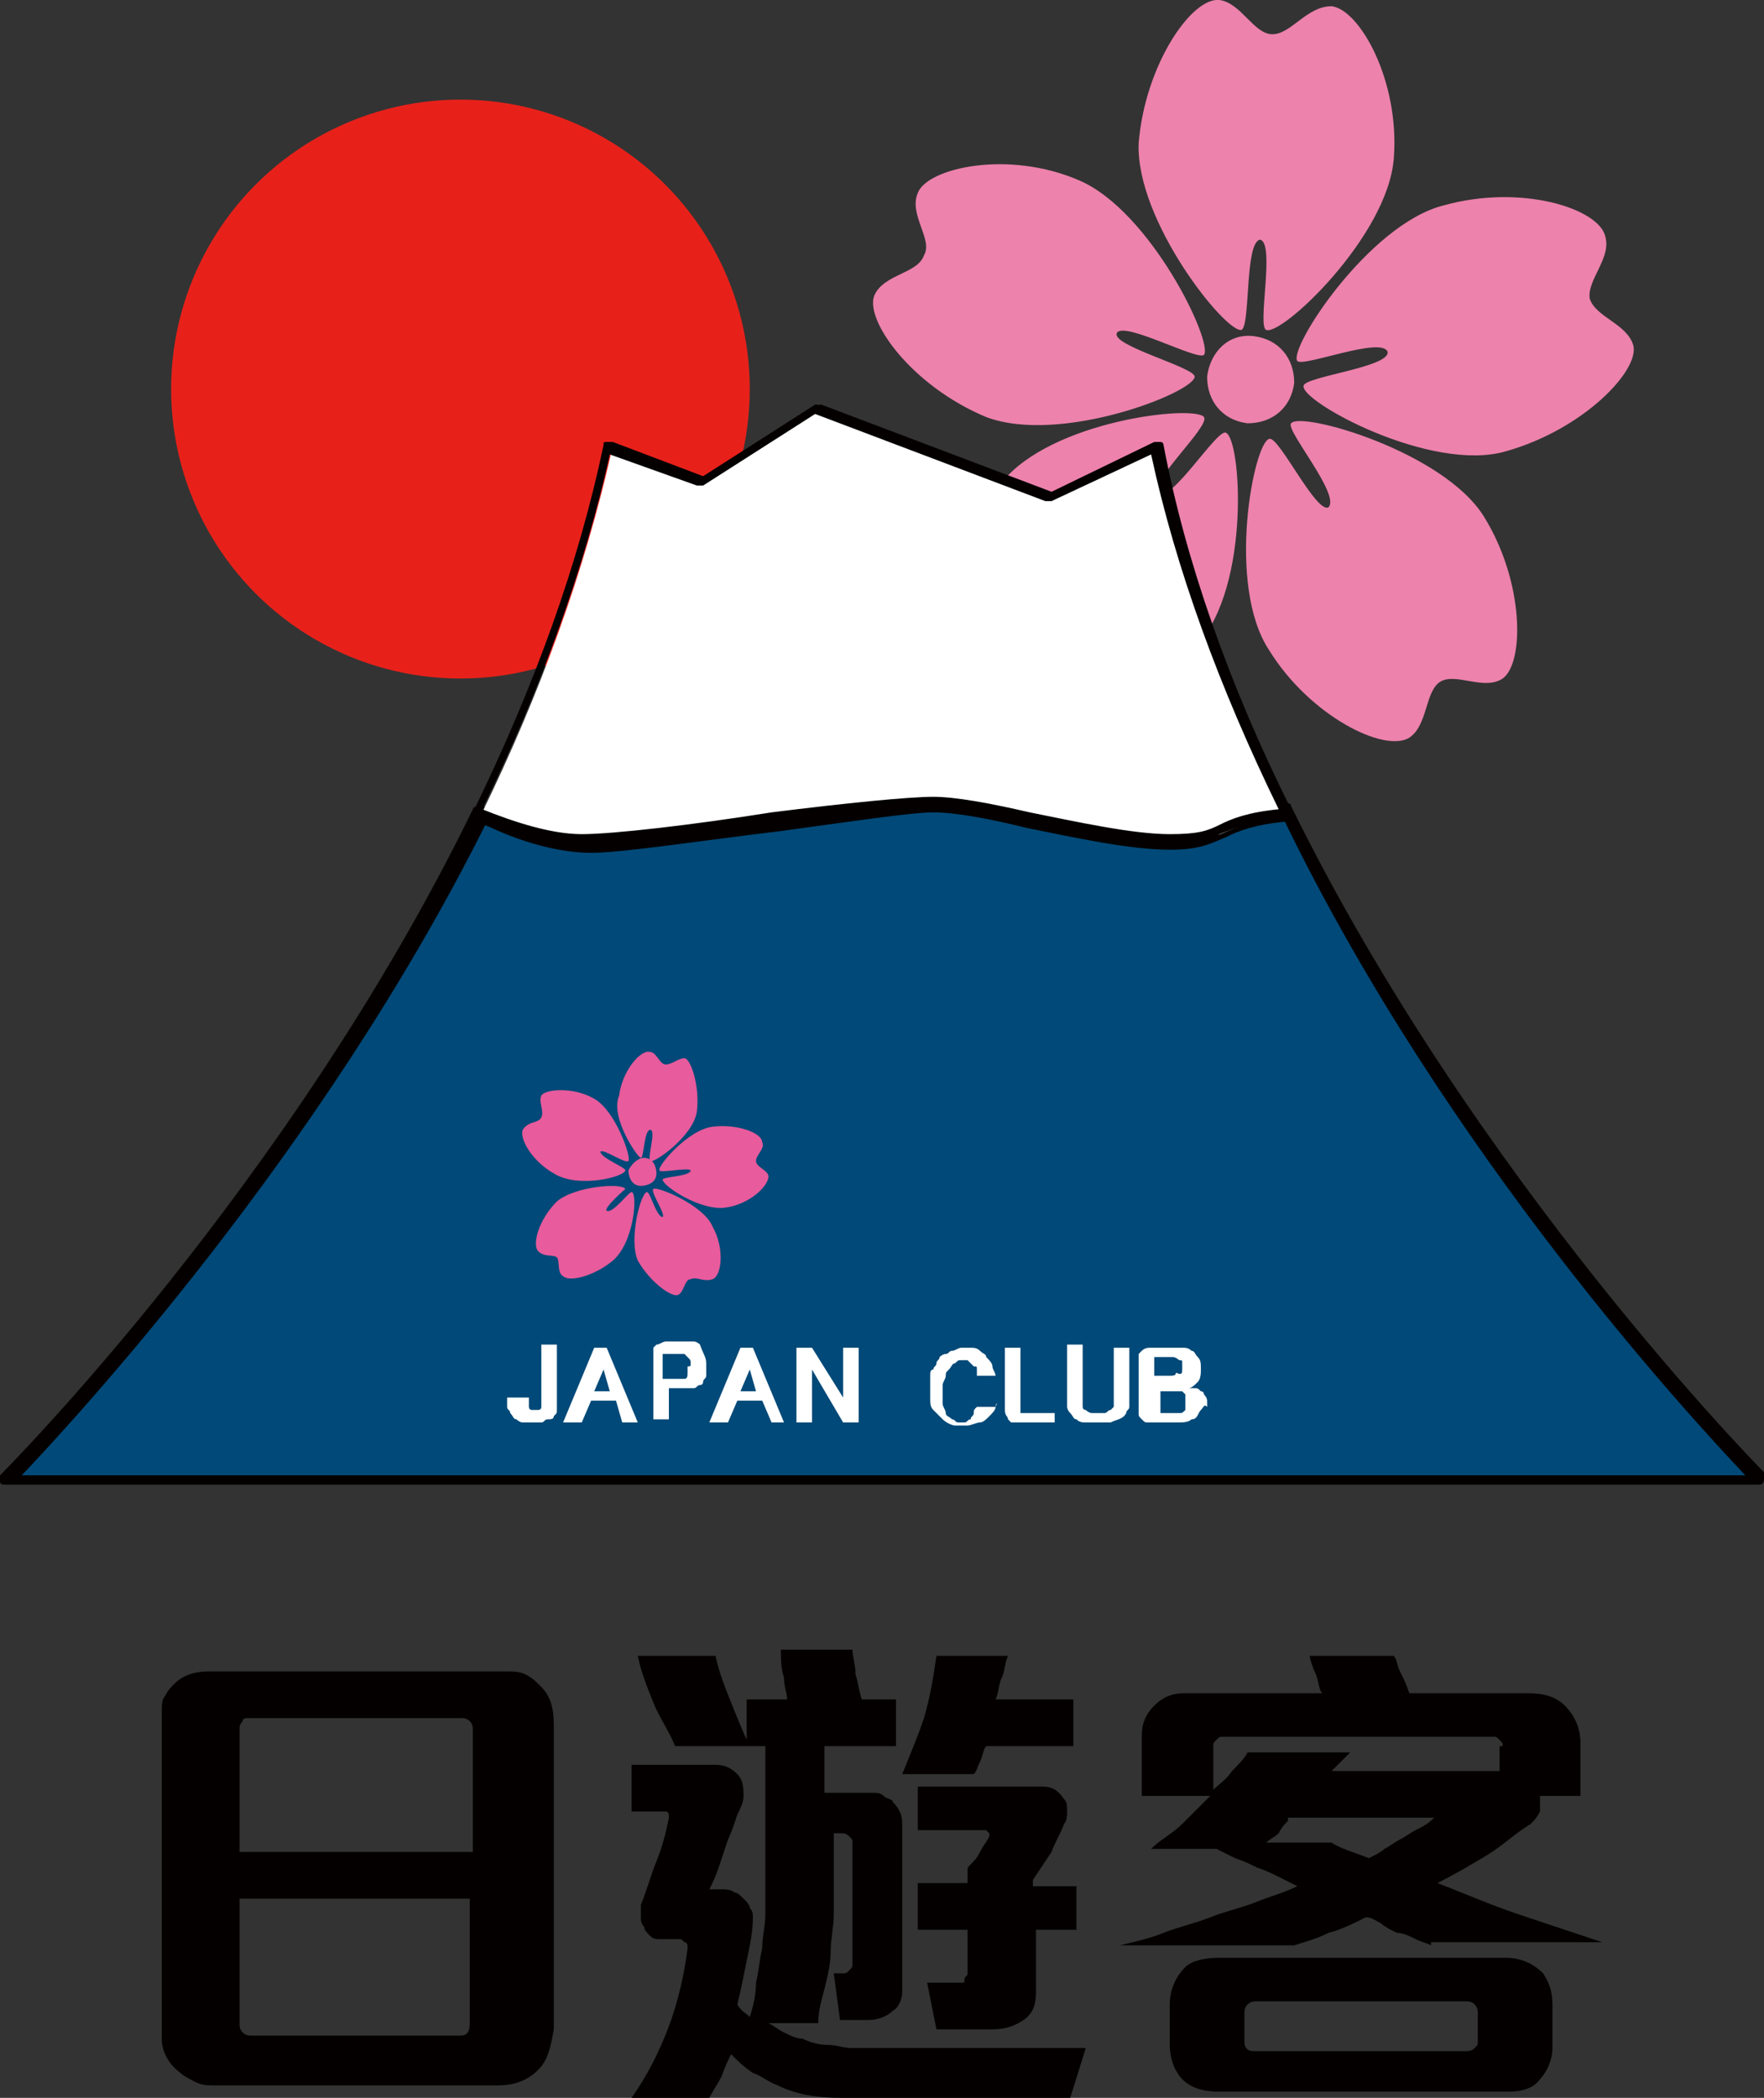 <?xml version="1.0" encoding="utf-8"?>
<!-- Generator: Adobe Illustrator 26.5.0, SVG Export Plug-In . SVG Version: 6.00 Build 0)  -->
<svg version="1.1" id="圖層_1" xmlns="http://www.w3.org/2000/svg" xmlns:xlink="http://www.w3.org/1999/xlink" x="0px" y="0px"
	 viewBox="0 0 56.7 67.4" style="enable-background:new 0 0 56.7 67.4;" xml:space="preserve">
<rect x="0" y="0" width="56.7" height="67.4" fill="#333333" stroke="none"/>
<style type="text/css">
	.st0{fill:#ED82AC;}
	.st1{fill:#E7211A;}
	.st2{fill:#014978;}
	.st3{fill:#040000;}
	.st4{fill:#FFFFFF;}
	.st5{fill:#E85B9C;}
	.st6{fill:none;stroke:#E7211A;stroke-width:0.265;stroke-miterlimit:10;}
</style>
<g id="XMLID_1_">
	<g id="XMLID_198_">
		<path id="XMLID_199_" class="st0" d="M39.9,10.6c0.3-0.1,0.1-2.8,0.6-2.9c0.5,0.1-0.1,2.8,0.2,2.9c0.5,0.2,3.9-3,4.1-5.5
			s-1.1-4.8-2-4.9c-0.8,0-1.3,0.9-1.9,0.9c-0.6,0-1-1-1.7-1.1c-0.9-0.1-2.4,2.1-2.6,4.6C36.5,7.1,39.4,10.7,39.9,10.6z M38.4,12.1
			c0-0.3-2.7-1-2.5-1.4c0.2-0.4,2.6,0.9,2.8,0.7c0.3-0.4-1.7-4.6-4-5.6s-4.9-0.4-5.2,0.4c-0.3,0.7,0.5,1.5,0.2,2
			c-0.2,0.6-1.3,0.6-1.6,1.3c-0.3,0.8,1.2,2.9,3.6,3.9C34.1,14.3,38.4,12.6,38.4,12.1z M39.4,13.9c-0.3-0.1-1.7,2.2-2.2,2
			c-0.3-0.4,1.7-2.2,1.5-2.5c-0.3-0.4-4.9,0.1-6.5,2.1c-1.6,1.9-1.9,4.5-1.3,5.1c0.6,0.5,1.6,0,2,0.4c0.5,0.4,0.2,1.4,0.8,1.9
			c0.7,0.6,3.2-0.2,4.8-2.2C40.2,18.8,39.9,14.1,39.4,13.9z M41.5,13.6c-0.2,0.2,1.6,2.3,1.2,2.7c-0.4,0.2-1.6-2.3-1.9-2.2
			c-0.5,0.1-1.4,4.7,0,6.8c1.3,2.1,3.7,3.3,4.5,2.8c0.6-0.4,0.5-1.5,1-1.8c0.5-0.3,1.4,0.3,2-0.1c0.7-0.5,0.7-3.1-0.6-5.2
			S41.8,13.2,41.5,13.6z M52.5,11.1c-0.2-0.7-1.2-0.9-1.4-1.5c-0.1-0.6,0.7-1.3,0.5-2c-0.2-0.9-2.7-1.7-5.2-1c-2.4,0.6-5,4.6-4.7,5
			c0.2,0.2,2.7-0.8,2.9-0.3c0.1,0.5-2.7,0.8-2.7,1.1c-0.1,0.5,4.1,2.8,6.5,2.1C50.9,13.8,52.7,11.9,52.5,11.1z M38.8,12.1
			c0,0.8,0.5,1.4,1.3,1.5c0.8,0,1.4-0.5,1.5-1.3c0-0.8-0.5-1.4-1.3-1.5C39.5,10.7,38.9,11.3,38.8,12.1z"/>
	</g>
	<g id="XMLID_196_">
		<circle id="XMLID_197_" class="st1" cx="14.8" cy="12.5" r="9.3"/>
	</g>
	<g id="XMLID_189_">
		<g id="XMLID_194_">
			<path id="XMLID_195_" class="st2" d="M56.5,47.6c0,0-9.2-9.2-15.2-21.4c-2.4,0.3-2,0.9-3.8,0.9c-2.3,0-6.1-1.3-7.6-1.3
				s-9.1,1.3-11,1.3c-1.1,0-2.5-0.5-3.5-0.9C9.5,38.3,0.2,47.6,0.2,47.6H56.5z"/>
		</g>
		<g id="XMLID_190_">
			<path id="XMLID_191_" class="st3" d="M56.5,47.7H0.2c-0.1,0-0.2,0-0.2-0.1c0-0.1,0-0.2,0-0.2c0.1-0.1,9.3-9.3,15.2-21.4
				c0-0.1,0.2-0.1,0.3-0.1c1,0.4,2.3,0.9,3.4,0.9c1,0,3.6-0.3,6.1-0.7c2.2-0.3,4.2-0.6,4.9-0.6c0.7,0,1.8,0.2,3.1,0.5
				c1.5,0.3,3.3,0.7,4.5,0.7c0.9,0,1.2-0.1,1.6-0.3c0.4-0.2,1-0.4,2.2-0.6c0.1,0,0.2,0,0.2,0.1c5.9,12,15.1,21.3,15.2,21.4
				c0.1,0.1,0.1,0.1,0,0.2C56.7,47.7,56.6,47.7,56.5,47.7z M0.7,47.4h55.4c-1.7-1.8-9.6-10.3-14.8-21c-1,0.1-1.5,0.3-1.9,0.5
				c-0.5,0.2-0.8,0.4-1.8,0.4c-1.3,0-3.1-0.4-4.6-0.7c-1.2-0.3-2.3-0.5-3-0.5c-0.7,0-2.7,0.3-4.9,0.6c-2.5,0.3-5.1,0.7-6.1,0.7
				c-1.1,0-2.4-0.4-3.4-0.9C10.3,37.1,2.4,45.6,0.7,47.4z"/>
		</g>
	</g>
	<g id="XMLID_182_">
		<g id="XMLID_187_">
			<path id="XMLID_188_" class="st4" d="M30,25.8c1.5,0,5.3,1.3,7.6,1.3c1.8,0,1.5-0.6,3.8-0.9c-1.8-3.7-3.3-7.7-4.2-11.8l-3.4,1.6
				L26.3,13l-3.6,2.4l-3-1.1c-0.9,4.1-2.4,8.1-4.2,11.8c1,0.4,2.4,0.9,3.5,0.9C20.8,27,28.5,25.8,30,25.8z"/>
		</g>
		<g id="XMLID_183_">
			<path id="XMLID_184_" class="st3" d="M37.5,27.2c-1.3,0-3.1-0.4-4.6-0.7c-1.2-0.3-2.3-0.5-3-0.5c-0.7,0-2.7,0.3-4.9,0.6
				c-2.5,0.3-5.1,0.7-6.1,0.7c-1.1,0-2.6-0.5-3.6-0.9c-0.1,0-0.1-0.1-0.1-0.1c0-0.1,0-0.1,0-0.2c2-4.1,3.4-8,4.2-11.8
				c0-0.1,0-0.1,0.1-0.1c0.1,0,0.1,0,0.2,0l2.9,1.1l3.6-2.3c0.1,0,0.1,0,0.2,0l7.4,2.8l3.3-1.6c0.1,0,0.1,0,0.2,0
				c0.1,0,0.1,0.1,0.1,0.1C38.1,18,39.5,22,41.5,26c0,0.1,0,0.1,0,0.2c0,0.1-0.1,0.1-0.2,0.1c-1.1,0.1-1.6,0.3-2.1,0.5
				C38.9,27.1,38.5,27.2,37.5,27.2z M30,25.6c0.7,0,1.8,0.2,3.1,0.5c1.5,0.3,3.3,0.7,4.5,0.7c0.9,0,1.2-0.1,1.6-0.3
				c0.4-0.2,0.9-0.4,1.9-0.5c-1.9-3.9-3.3-7.7-4.1-11.4l-3.2,1.5c0,0-0.1,0-0.2,0l-7.4-2.8l-3.6,2.3c-0.1,0-0.1,0-0.2,0l-2.8-1
				c-0.8,3.6-2.2,7.5-4.1,11.4c1,0.4,2.2,0.8,3.2,0.8c1,0,3.6-0.3,6.1-0.7C27.2,25.8,29.2,25.6,30,25.6z"/>
		</g>
	</g>
	<g id="XMLID_164_">
		<path id="XMLID_178_" class="st3" d="M17.3,66.5C17,66.8,16.6,67,16,67H6.9c-0.2,0-0.4,0-0.6-0.1c-0.2-0.1-0.4-0.2-0.5-0.3
			c-0.4-0.3-0.6-0.7-0.6-1.1V55c0-0.2,0-0.4,0.1-0.5c0.1-0.2,0.2-0.3,0.3-0.4c0.3-0.3,0.7-0.4,1.1-0.4h9.6c0.2,0,0.4,0,0.6,0.1
			s0.3,0.2,0.5,0.4c0.3,0.3,0.4,0.7,0.4,1.2v9.8C17.7,65.8,17.6,66.2,17.3,66.5z M15.2,55.6c0-0.1,0-0.2-0.1-0.3
			c-0.1-0.1-0.2-0.1-0.3-0.1H8c-0.1,0-0.2,0-0.2,0.1c-0.1,0.1-0.1,0.2-0.1,0.2v4h7.5V55.6z M15.2,61H7.7v4c0,0.1,0,0.2,0.1,0.3
			c0.1,0.1,0.2,0.1,0.3,0.1h6.7c0.2,0,0.3-0.1,0.3-0.4V61z"/>
		<path id="XMLID_171_" class="st3" d="M34.4,67.4H27c-0.7,0-1.4-0.1-2-0.4c-0.3-0.1-0.5-0.3-0.8-0.4c-0.3-0.2-0.5-0.4-0.7-0.6
			c-0.1,0.2-0.2,0.4-0.3,0.7c-0.1,0.2-0.3,0.5-0.4,0.7h-2.5c0.5-0.7,0.9-1.5,1.2-2.3c0.3-0.8,0.5-1.7,0.6-2.5c0-0.1,0-0.2-0.1-0.2
			c-0.1-0.1-0.1-0.1-0.2-0.1h-0.6c-0.1,0-0.2,0-0.3-0.1c-0.1-0.1-0.2-0.2-0.2-0.3c-0.1-0.1-0.1-0.2-0.1-0.3c0-0.1,0-0.2,0-0.4
			c0.2-0.5,0.3-0.9,0.5-1.4c0.2-0.5,0.3-0.9,0.4-1.4c0-0.1,0-0.2-0.1-0.2h-1.1v-1.5h2.7c0.3,0,0.5,0.1,0.7,0.3
			c0.2,0.2,0.2,0.5,0.2,0.7c0,0.2-0.1,0.4-0.2,0.6c-0.1,0.3-0.2,0.6-0.3,0.8c-0.1,0.3-0.2,0.6-0.3,0.9c-0.1,0.3-0.2,0.5-0.3,0.7h0.4
			c0.1,0,0.3,0,0.4,0.1c0.1,0,0.2,0.1,0.3,0.2c0.1,0.1,0.2,0.2,0.2,0.3c0.1,0.1,0.1,0.2,0.1,0.3c0,0.5-0.1,0.9-0.2,1.4
			c-0.1,0.5-0.2,1-0.3,1.4c0.1,0.2,0.3,0.3,0.4,0.4c0.1-0.3,0.2-0.7,0.2-1.1c0.1-0.4,0.1-0.7,0.2-1.1c0-0.4,0.1-0.7,0.1-1.1
			c0-0.4,0-0.7,0-1v-4.4h-0.6v-1.5h1.3c0-0.2-0.1-0.4-0.1-0.7c-0.1-0.3-0.1-0.6-0.1-0.9h2.3c0,0.2,0.1,0.5,0.1,0.8
			c0.1,0.3,0.1,0.5,0.2,0.8h1.1v1.5h-2.3v1.5H28c0.2,0,0.3,0,0.4,0.1c0.1,0.1,0.3,0.1,0.3,0.2c0.2,0.2,0.3,0.4,0.3,0.7v5.4
			c0,0.2-0.1,0.5-0.3,0.6c-0.2,0.2-0.5,0.3-0.8,0.3H27l-0.2-1.5h0.3c0.1,0,0.1,0,0.2-0.1s0.1-0.1,0.1-0.2v-3.9c0-0.1,0-0.1-0.1-0.2
			c0,0-0.1-0.1-0.2-0.1h-0.3v1.5c0,0.3,0,0.7,0,1.1c0,0.4-0.1,0.8-0.1,1.2c0,0.4-0.1,0.8-0.2,1.2c-0.1,0.4-0.2,0.7-0.2,1.1h-1.6
			c0.2,0.1,0.3,0.2,0.5,0.3c0.2,0.1,0.4,0.2,0.6,0.2c0.2,0.1,0.5,0.2,0.8,0.2c0.3,0,0.5,0.1,0.8,0.1h7.5L34.4,67.4z M21.7,56.1
			c-0.2-0.5-0.5-0.9-0.7-1.4c-0.2-0.5-0.4-1-0.5-1.5H23c0.1,0.5,0.3,1,0.5,1.5c0.2,0.5,0.4,1,0.6,1.4H21.7z M31.7,56.1
			c-0.1,0.1-0.1,0.3-0.2,0.5c-0.1,0.2-0.1,0.3-0.2,0.4H29c0.2-0.5,0.5-1.2,0.7-1.8c0.2-0.7,0.3-1.3,0.4-2h2.3
			c-0.1,0.2-0.1,0.5-0.2,0.7c-0.1,0.2-0.1,0.5-0.2,0.7h2.5v1.5H31.7z M33.3,62v2c0,0.4-0.1,0.7-0.4,0.9c-0.3,0.2-0.6,0.3-1,0.3h-1.8
			l-0.3-1.5h1.1c0.1,0,0.1,0,0.1-0.1c0-0.1,0.1-0.1,0.1-0.2V62h-1.6v-1.5h1.6v-0.2c0,0,0-0.1,0-0.2c0-0.1,0-0.1,0.1-0.2
			c0.1-0.1,0.2-0.2,0.3-0.4c0.1-0.2,0.2-0.3,0.3-0.5c0,0,0-0.1,0-0.1c0,0-0.1-0.1-0.1-0.1h-2.2v-1.4h4c0.3,0,0.5,0.1,0.7,0.4
			c0.1,0.1,0.1,0.2,0.1,0.4c0,0.1,0,0.3-0.1,0.4c-0.1,0.3-0.3,0.6-0.4,0.9c-0.2,0.3-0.4,0.6-0.6,0.9v0.2h1.4V62H33.3z"/>
		<path id="XMLID_165_" class="st3" d="M46,62.5c-0.2-0.1-0.3-0.1-0.5-0.2c-0.2-0.1-0.4-0.2-0.6-0.2c-0.2-0.1-0.4-0.2-0.5-0.3
			c-0.2-0.1-0.3-0.2-0.5-0.2c-0.4,0.2-0.8,0.4-1.2,0.5c-0.4,0.2-0.8,0.3-1.1,0.4H36c0.4-0.1,0.9-0.2,1.4-0.4c0.5-0.2,1-0.3,1.5-0.5
			c0.5-0.2,1-0.3,1.5-0.5c0.5-0.2,0.9-0.3,1.3-0.5c-0.2-0.1-0.4-0.2-0.6-0.3c-0.2-0.1-0.4-0.2-0.7-0.3c-0.2-0.1-0.4-0.2-0.7-0.3
			c-0.2-0.1-0.4-0.2-0.6-0.3H37c0.3-0.3,0.7-0.5,1-0.8c0.3-0.3,0.6-0.6,0.9-0.9h-2.2v-1.9c0-0.4,0.1-0.7,0.4-1
			c0.3-0.3,0.6-0.4,1-0.4h4.4c-0.1-0.1-0.1-0.3-0.2-0.6c-0.1-0.2-0.2-0.5-0.2-0.6h2.7c0.1,0.1,0.1,0.3,0.2,0.5
			c0.1,0.2,0.2,0.4,0.3,0.7h3.8c0.5,0,0.9,0.1,1.2,0.4c0.3,0.3,0.5,0.7,0.5,1.2v1.7h-1.3c0,0.2,0,0.4,0,0.5
			c-0.1,0.2-0.2,0.3-0.3,0.4c-0.5,0.3-0.9,0.7-1.4,1c-0.5,0.3-1,0.6-1.6,0.9c0.8,0.3,1.7,0.7,2.6,1c0.9,0.3,1.8,0.6,2.7,0.9H46z
			 M49.5,66.8c-0.2,0.3-0.6,0.4-1,0.4h-9.3c-0.5,0-0.9-0.1-1.2-0.4c-0.2-0.2-0.4-0.6-0.4-1.1v-1.3c0-0.5,0.2-0.9,0.5-1.2
			c0.2-0.2,0.6-0.3,1.1-0.3h9.2c0.5,0,0.9,0.2,1.2,0.5c0.2,0.3,0.3,0.6,0.3,1v1.4C49.9,66.2,49.7,66.6,49.5,66.8z M48.3,56.1
			c0-0.1,0-0.1-0.1-0.2s-0.1-0.1-0.2-0.1h-8.7c-0.1,0-0.1,0-0.2,0.1c-0.1,0.1-0.1,0.1-0.1,0.2v1.4c0.2-0.2,0.4-0.3,0.6-0.6
			c0.2-0.2,0.4-0.4,0.5-0.6h3.3c-0.1,0.1-0.2,0.2-0.3,0.3c-0.1,0.1-0.2,0.2-0.3,0.3h5.4V56.1z M47.5,64.7c0-0.1,0-0.2-0.1-0.3
			c-0.1-0.1-0.2-0.1-0.3-0.1h-6.7c-0.1,0-0.2,0-0.3,0.1C40,64.5,40,64.6,40,64.7v0.9c0,0.2,0.1,0.3,0.3,0.3h6.8c0.1,0,0.2,0,0.3-0.1
			c0.1-0.1,0.1-0.1,0.1-0.2V64.7z M41.4,58.5c-0.1,0.1-0.2,0.2-0.3,0.4c-0.1,0.1-0.3,0.2-0.4,0.3h2.1c0.3,0.2,0.7,0.3,1.2,0.5
			c0.2-0.1,0.4-0.2,0.5-0.3c0.2-0.1,0.3-0.2,0.5-0.3c0.2-0.1,0.3-0.2,0.5-0.3c0.2-0.1,0.4-0.2,0.6-0.4H41.4z"/>
	</g>
	<g id="XMLID_155_">
		<g id="XMLID_156_">
			<path id="XMLID_157_" class="st5" d="M20.6,37.2c0.1,0,0.1-0.9,0.3-0.9c0.2,0-0.1,0.9,0,1c0.1,0.1,1.4-0.8,1.5-1.6S22.2,34,22,34
				c-0.2,0-0.4,0.2-0.6,0.2c-0.2,0-0.3-0.4-0.5-0.4c-0.3-0.1-0.9,0.6-1,1.4C19.6,35.9,20.5,37.2,20.6,37.2z M20.1,37.6
				c0-0.1-0.8-0.4-0.8-0.6c0.1-0.1,0.8,0.4,0.9,0.3c0.1-0.1-0.4-1.6-1.1-2c-0.7-0.4-1.6-0.3-1.7-0.1c-0.1,0.2,0.1,0.5,0,0.7
				c-0.1,0.2-0.4,0.1-0.6,0.4c-0.1,0.3,0.3,1,1,1.4C18.6,38.2,20.1,37.8,20.1,37.6z M20.3,38.3c-0.1,0-0.6,0.7-0.8,0.6
				c-0.1-0.1,0.6-0.7,0.6-0.7c-0.1-0.2-1.6-0.1-2.2,0.4c-0.6,0.6-0.8,1.4-0.6,1.6c0.2,0.2,0.5,0.1,0.6,0.2c0.1,0.1,0,0.5,0.2,0.6
				c0.2,0.2,1,0,1.6-0.5C20.4,39.9,20.5,38.3,20.3,38.3z M21,38.2c-0.1,0.1,0.4,0.8,0.3,0.9c-0.2,0-0.4-0.8-0.5-0.8
				c-0.2,0-0.6,1.5-0.3,2.2c0.4,0.7,1.1,1.2,1.3,1.1c0.2-0.1,0.2-0.5,0.4-0.5c0.2-0.1,0.4,0.1,0.7,0c0.3-0.1,0.4-1,0-1.7
				C22.6,38.7,21.1,38.1,21,38.2z M24.7,37.8c0-0.2-0.4-0.3-0.4-0.5c0-0.2,0.3-0.4,0.2-0.6c0-0.3-0.8-0.6-1.6-0.5
				c-0.8,0.1-1.8,1.3-1.7,1.4c0,0.1,0.9-0.1,1,0c0,0.2-0.9,0.2-0.9,0.3c0,0.2,1.2,1,2,0.9C24.1,38.7,24.7,38.1,24.7,37.8z
				 M20.2,37.6c0,0.2,0.1,0.5,0.4,0.5c0.2,0,0.5-0.1,0.5-0.4c0-0.2-0.1-0.5-0.4-0.5C20.5,37.2,20.3,37.4,20.2,37.6z"/>
		</g>
	</g>
	<g id="XMLID_4_">
		<path id="XMLID_153_" class="st4" d="M17.9,45.3c0,0.1,0,0.1-0.1,0.2c0,0.1-0.1,0.1-0.2,0.1c-0.1,0-0.1,0.1-0.2,0.1
			c-0.1,0-0.2,0-0.3,0c-0.1,0-0.2,0-0.3,0c-0.1,0-0.2-0.1-0.2-0.1c-0.1,0-0.1-0.1-0.2-0.2c0-0.1-0.1-0.1-0.1-0.2c0-0.1,0-0.2,0-0.3
			H17c0,0,0,0.1,0,0.1c0,0,0,0.1,0,0.1c0,0.1,0,0.1,0,0.1c0,0,0,0.1,0.1,0.1c0,0,0.1,0,0.1,0c0,0,0.1,0,0.1,0c0,0,0.1,0,0.1-0.1
			s0-0.1,0-0.1v-1.9h0.5v1.9C17.9,45.2,17.9,45.3,17.9,45.3z"/>
		<path id="XMLID_150_" class="st4" d="M20,45.7L19.8,45H19l-0.3,0.7h-0.6l1-2.4h0.4l1,2.4H20z M19.4,44l-0.3,0.7h0.5L19.4,44z"/>
		<path id="XMLID_147_" class="st4" d="M22.7,43.8c0,0.1,0,0.1,0,0.2c0,0.1,0,0.1,0,0.2c0,0.1-0.1,0.1-0.1,0.2
			c0,0.1-0.1,0.1-0.1,0.1c-0.1,0-0.1,0.1-0.2,0.1s-0.2,0-0.2,0h-0.6v1h-0.5v-2.1c0-0.1,0-0.1,0-0.2c0,0,0.1-0.1,0.1-0.1
			c0.1,0,0.2-0.1,0.3-0.1H22c0.1,0,0.2,0,0.3,0s0.2,0.1,0.2,0.1C22.6,43.5,22.7,43.6,22.7,43.8z M22.2,43.8c0-0.1,0-0.1-0.1-0.2
			c0,0,0,0-0.1-0.1c0,0-0.1,0-0.1,0h-0.5c0,0,0,0-0.1,0c0,0,0,0,0,0.1v0.7h0.5c0,0,0.1,0,0.1,0c0,0,0.1,0,0.1,0
			c0.1,0,0.1-0.1,0.1-0.2c0-0.1,0-0.1,0-0.2C22.2,43.9,22.2,43.9,22.2,43.8z"/>
		<path id="XMLID_144_" class="st4" d="M24.8,45.7L24.5,45h-0.8l-0.3,0.7h-0.6l1-2.4h0.4l1,2.4H24.8z M24.1,44l-0.3,0.7h0.5L24.1,44
			z"/>
		<path id="XMLID_142_" class="st4" d="M27.1,45.7l-1-1.7v1.7h-0.5v-2.4h0.5l1,1.6v-1.6h0.5v2.4H27.1z"/>
		<path id="XMLID_140_" class="st4" d="M32,45.2c0,0.1-0.1,0.2-0.2,0.3c-0.1,0.1-0.2,0.2-0.3,0.2c-0.1,0-0.3,0.1-0.4,0.1
			c-0.1,0-0.3,0-0.4,0c-0.1,0-0.3-0.1-0.4-0.2c-0.1-0.1-0.2-0.2-0.3-0.3c-0.1-0.1-0.1-0.2-0.1-0.4c0-0.1,0-0.1,0-0.2
			c0-0.1,0-0.2,0-0.3c0-0.1,0-0.2,0-0.2c0-0.1,0-0.2,0.1-0.2c0-0.1,0.1-0.1,0.1-0.2c0-0.1,0.1-0.1,0.1-0.2c0,0,0.1-0.1,0.2-0.1
			c0.1,0,0.1-0.1,0.2-0.1c0.1,0,0.2-0.1,0.3-0.1c0.1,0,0.2,0,0.3,0c0.1,0,0.2,0,0.3,0.1s0.2,0.1,0.2,0.2c0.1,0.1,0.2,0.2,0.2,0.3
			c0,0.1,0.1,0.2,0.1,0.3h-0.6c0-0.1,0-0.1,0-0.2c0-0.1,0-0.1-0.1-0.1c0,0-0.1-0.1-0.1-0.1c0,0-0.1-0.1-0.1-0.1c-0.1,0-0.1,0-0.2,0
			c-0.1,0-0.1,0-0.2,0.1c-0.1,0-0.1,0.1-0.2,0.2c-0.1,0.1-0.1,0.1-0.1,0.2c0,0.1-0.1,0.2-0.1,0.3c0,0.1,0,0.2,0,0.3
			c0,0.1,0,0.2,0,0.3c0,0.1,0.1,0.2,0.1,0.3c0,0.1,0.1,0.1,0.2,0.2c0.1,0,0.1,0.1,0.2,0.1c0.1,0,0.1,0,0.2,0c0.1,0,0.1-0.1,0.2-0.1
			c0-0.1,0.1-0.1,0.1-0.2c0-0.1,0-0.1,0.1-0.2h0.6C32.1,45,32,45.1,32,45.2z"/>
		<path id="XMLID_134_" class="st4" d="M32.7,45.7c-0.1,0-0.1,0-0.2,0c0,0-0.1-0.1-0.1-0.1c0-0.1-0.1-0.1-0.1-0.3v-2h0.5v2
			c0,0,0,0.1,0,0.1s0.1,0,0.1,0h1v0.3H32.7z"/>
		<path id="XMLID_124_" class="st4" d="M36.3,45.2c0,0.1-0.1,0.1-0.1,0.2c-0.1,0.2-0.3,0.2-0.5,0.3c-0.1,0-0.2,0-0.4,0
			c-0.1,0-0.3,0-0.4,0c-0.1,0-0.2,0-0.3-0.1c-0.1,0-0.1-0.1-0.2-0.2c-0.1-0.1-0.1-0.2-0.1-0.2c0-0.1,0-0.2,0-0.3v-1.7h0.5V45
			c0,0.1,0,0.1,0,0.2c0,0.1,0.1,0.1,0.1,0.1c0,0,0.1,0.1,0.2,0.1c0.1,0,0.1,0,0.2,0c0.1,0,0.1,0,0.2,0c0.1,0,0.1-0.1,0.2-0.1
			c0,0,0.1-0.1,0.1-0.1s0-0.1,0-0.2v-1.7h0.5v1.7C36.3,45,36.3,45.1,36.3,45.2z"/>
		<path id="XMLID_5_" class="st4" d="M38.6,45.3c-0.1,0.1-0.1,0.3-0.3,0.3c-0.1,0.1-0.3,0.1-0.4,0.1h-1c-0.1,0-0.1,0-0.2-0.1
			c-0.1-0.1-0.1-0.1-0.1-0.2v-1.8c0,0,0-0.1,0-0.1c0,0,0.1-0.1,0.1-0.1c0.1-0.1,0.2-0.1,0.3-0.1H38c0.1,0,0.2,0,0.3,0.1
			c0.1,0,0.1,0.1,0.2,0.2c0.1,0.1,0.1,0.2,0.1,0.4c0,0.1,0,0.3-0.1,0.4c-0.1,0.1-0.2,0.2-0.3,0.2c0.1,0,0.1,0,0.2,0
			c0.1,0,0.1,0,0.2,0.1c0.1,0,0.1,0.1,0.1,0.1s0.1,0.1,0.1,0.2c0,0.1,0,0.1,0,0.2C38.7,45.1,38.7,45.2,38.6,45.3z M38,44
			c0,0,0-0.1,0-0.1s0-0.1,0-0.1c0-0.1,0-0.1-0.1-0.1c0,0-0.1-0.1-0.2-0.1h-0.5c0,0,0,0-0.1,0c0,0,0,0,0,0v0.6h0.5
			c0.1,0,0.2,0,0.2-0.1C38,44.2,38,44.1,38,44z M38.1,45.1c0,0,0-0.1,0-0.1c0,0,0-0.1,0-0.1c0,0,0-0.1,0-0.1c0,0-0.1-0.1-0.1-0.1
			c0,0-0.1,0-0.1,0c0,0-0.1,0-0.1,0h-0.5v0.7c0,0,0,0,0,0c0,0,0,0,0.1,0h0.5c0.1,0,0.1,0,0.2-0.1C38.1,45.3,38.1,45.2,38.1,45.1z"/>
	</g>
	<g id="XMLID_2_">
		<path id="XMLID_3_" class="st6" d="M55.4,47.7"/>
	</g>
</g>
</svg>
